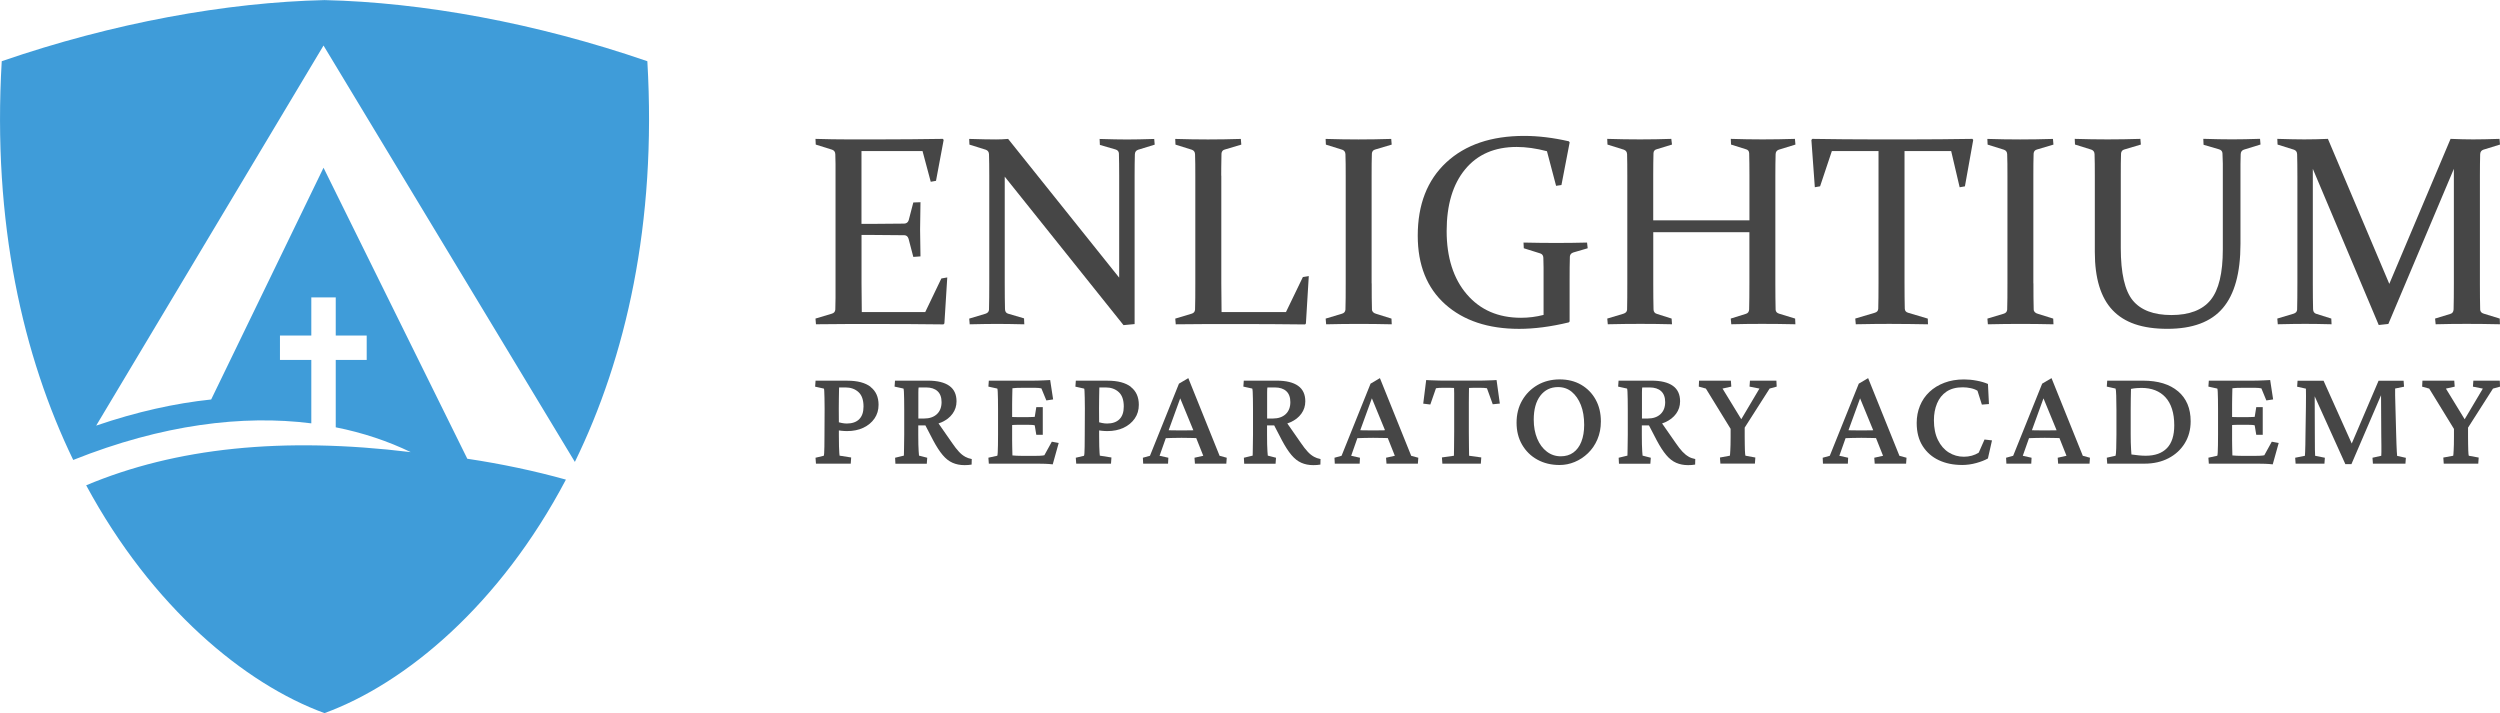 <?xml version="1.0" encoding="UTF-8"?>
<svg id="large-dark-horizontal" xmlns="http://www.w3.org/2000/svg" viewBox="0 0 575 164.04">
  <defs>
    <style>
      .cls-1, .cls-2 {
        fill: #464646;
      }

      .cls-1, .cls-3 {
        fill-rule: evenodd;
      }

      .cls-3 {
        fill: #3f9cd9;
      }
    </style>
  </defs>
  <path class="cls-3" d="M74.64,164.02c-18.3-6.69-39.65-24.29-54.82-52.4,20.61-8.66,45.22-11.21,74.65-7.63-5.21-2.52-10.98-4.46-17.25-5.71v-15.49h7.12v-5.62h-7.12v-8.77h-5.62v8.77h-7.21v5.62h7.21v14.58c-15.73-1.99-34.26.24-54.76,8.42C5.31,81.96-1.79,51.33.4,14.08,26.11,5.22,52.14.54,74.64.02c22.5.52,48.53,5.21,74.25,14.06,2.19,37.49-5.01,68.28-16.67,92.16L74.41,10.47,22.12,97.89c9.34-3.19,18.12-5.13,26.45-6.01l25.84-53.3,33.07,66.93c7.94,1.19,15.53,2.81,22.68,4.8-15.21,28.87-36.93,46.91-55.51,53.7Z"/>
  <path class="cls-1" d="M195.08,32.06h7.4c4.53,0,9.33-.04,14.38-.12l.18.25-1.76,9.4-1.21.22-1.89-7.07h-14.04v16.75h2.77c2.11,0,4.45-.02,7.05-.06.53-.02.87-.28,1.04-.78l1.06-4.08,1.65-.06c-.06,2.83-.09,4.93-.09,6.28s.03,3.38.09,6.18l-1.65.12-1.09-4.17c-.17-.53-.48-.8-.94-.82-2.64-.04-5.01-.06-7.14-.06h-2.74v11.08c0,2.25.02,4.47.06,6.66h14.59l3.71-7.73,1.36-.24-.66,10.58-.22.22c-5.24-.06-10.09-.09-14.53-.09h-7.24c-2.46,0-4.98.02-7.55.06l-.11-1.31,3.74-1.12c.51-.14.78-.46.82-.94.02-.81.04-1.72.05-2.72,0-1.01,0-2.12,0-3.33v-24.65c0-1.04,0-1.96,0-2.79-.01-.83-.03-1.59-.05-2.25-.02-.53-.26-.87-.73-1.04l-3.77-1.18-.06-1.31c2.61.08,5.13.12,7.54.12h0Z"/>
  <path class="cls-1" d="M231.09,40.6v24.56c0,2.39.02,4.38.06,5.96.02.57.27.91.76,1.04l3.62,1.06.06,1.37c-2.54-.06-4.62-.09-6.25-.09s-3.69.03-6.31.09l-.11-1.31,3.73-1.12c.53-.17.8-.48.82-.94.04-1.64.06-3.66.06-6.05v-24.65c0-2.02-.02-3.7-.06-5.04-.02-.53-.26-.87-.73-1.04l-3.77-1.18-.06-1.31c2.61.08,4.68.12,6.19.12.91,0,1.84-.04,2.77-.12l25.54,31.91v-23.47c0-1.97-.02-3.66-.06-5.08-.02-.47-.28-.79-.79-.94l-3.59-1.04-.06-1.37c2.59.08,4.7.12,6.31.12s3.7-.04,6.25-.12l.11,1.31-3.83,1.18c-.47.17-.71.51-.73,1.04-.04,1.34-.06,3.02-.06,5.05v34l-2.55.24-27.33-34.16h0Z"/>
  <path class="cls-1" d="M280.9,40.39v24.73c0,2.25.02,4.47.06,6.66h14.81l3.89-8.06,1.36-.22-.66,10.9-.19.22c-5.24-.06-10.1-.09-14.56-.09h-7.64c-2.46,0-4.98.02-7.55.06l-.11-1.31,3.73-1.12c.51-.14.78-.46.82-.94.02-.81.04-1.72.05-2.72.01-1.01.01-2.12.01-3.33v-24.65c0-1.04,0-1.96-.01-2.79-.01-.83-.03-1.59-.05-2.25-.02-.53-.26-.87-.73-1.04l-3.77-1.18-.06-1.31c2.61.08,5.12.12,7.54.12s4.96-.04,7.55-.12l.11,1.31-3.77,1.12c-.49.12-.75.44-.79.94-.02.72-.04,1.74-.05,3.1-.01,1.36-.01,2.02-.01,1.98h0Z"/>
  <path class="cls-1" d="M315.49,65.16c0,1.21,0,2.31.01,3.31.01,1,.03,1.9.05,2.71.02.51.37.85,1.06,1.03l3.43,1.07.06,1.31c-2.61-.06-5.13-.09-7.54-.09s-4.98.03-7.55.09l-.11-1.31,3.73-1.12c.51-.14.78-.46.82-.94.02-.81.04-1.72.05-2.72.01-1.01.01-2.12.01-3.33v-24.65c0-1.04,0-1.96-.01-2.79-.01-.83-.03-1.59-.05-2.25-.02-.53-.26-.87-.73-1.04l-3.77-1.18-.06-1.31c2.61.08,5.12.12,7.54.12s4.96-.04,7.55-.12l.11,1.31-3.77,1.12c-.49.12-.75.44-.79.94-.02.72-.04,1.48-.05,2.32-.01.84-.01,1.76-.01,2.75v24.78h0Z"/>
  <path class="cls-1" d="M359.11,42.56l-1.21.18-2.1-7.96c-2.48-.65-4.79-.98-6.96-.98-5.07,0-9.02,1.71-11.86,5.15-2.83,3.43-4.25,8.17-4.25,14.2s1.55,10.95,4.64,14.54c3.08,3.6,7.24,5.4,12.47,5.4,1.75,0,3.49-.22,5.18-.66v-8.11c0-1.01,0-1.93,0-2.76-.01-.83-.03-1.59-.05-2.27-.02-.53-.26-.86-.73-1.01l-3.77-1.18-.06-1.31c2.61.06,5.13.09,7.53.09s4.8-.03,7.08-.09l.15,1.31-3.31.97c-.49.16-.75.48-.79.94-.02.81-.04,1.63-.05,2.48-.01.84-.01,1.74-.01,2.72v9.73l-.19.21c-4.14,1-7.95,1.49-11.41,1.49-7.13,0-12.79-1.89-17.01-5.65-4.21-3.77-6.32-9.03-6.32-15.78,0-7.17,2.19-12.79,6.57-16.86,4.38-4.06,10.35-6.09,17.91-6.09,3.26,0,6.68.42,10.27,1.24l.19.25-1.89,9.82h0Z"/>
  <path class="cls-1" d="M380.25,53.41v11.72c0,2.4.02,4.41.06,6.03.01.55.28.9.79,1.04l3.37,1.07.09,1.31c-2.42-.06-4.83-.09-7.24-.09s-4.92.03-7.53.09l-.12-1.31,3.73-1.12c.53-.17.81-.48.83-.94.04-1.64.05-3.66.05-6.05v-24.65c0-2.02-.01-3.7-.05-5.04-.02-.53-.27-.87-.74-1.04l-3.77-1.18-.06-1.31c2.61.08,5.12.12,7.54.12s4.83-.04,7.2-.12l.16,1.31-3.47,1.06c-.51.12-.78.43-.79.94-.04,1.46-.06,3.17-.06,5.14v10.29h22.13v-10.29c0-1.96-.02-3.67-.06-5.14-.02-.51-.29-.82-.8-.94l-3.37-1.06-.06-1.31c2.48.08,4.92.12,7.33.12s4.89-.04,7.42-.12l.12,1.31-3.83,1.18c-.47.17-.72.51-.73,1.04-.04,1.34-.06,3.02-.06,5.04v24.65c0,2.39.02,4.41.06,6.05.01.47.29.78.82.94l3.67,1.12.06,1.31c-2.68-.06-5.23-.09-7.66-.09s-4.77.03-7.09.09l-.12-1.31,3.43-1.07c.51-.13.78-.49.8-1.04.04-1.62.06-3.63.06-6.03v-11.72h-22.13Z"/>
  <path class="cls-1" d="M435.11,74.49c-2.5,0-5.26.03-8.28.09l-.12-1.31,4.5-1.34c.51-.15.77-.46.79-.94.04-1.54.06-3.51.06-5.9v-30.35h-10.73l-2.71,8.11-1.21.21-.79-10.87.21-.25c4.99.08,9.76.12,14.32.12h8.13c4.54,0,9.34-.04,14.38-.12l.18.25-1.91,10.67-1.21.21-1.95-8.32h-10.73v30.35c0,2.4.02,4.37.06,5.9.02.49.28.8.79.94l4.5,1.34.05,1.31c-3.13-.06-5.91-.09-8.33-.09h0Z"/>
  <path class="cls-1" d="M467.69,65.16c0,1.21,0,2.31.01,3.31.01,1,.03,1.9.05,2.71.02.51.37.85,1.06,1.03l3.43,1.07.06,1.31c-2.61-.06-5.13-.09-7.54-.09s-4.98.03-7.55.09l-.11-1.31,3.73-1.12c.51-.14.78-.46.82-.94.02-.81.04-1.72.05-2.72.01-1.01.01-2.12.01-3.33v-24.65c0-1.04,0-1.96-.01-2.79-.01-.83-.03-1.59-.05-2.25-.02-.53-.26-.87-.73-1.04l-3.77-1.18-.06-1.31c2.61.08,5.12.12,7.54.12s4.96-.04,7.55-.12l.11,1.31-3.77,1.12c-.49.12-.75.44-.79.94-.02.72-.04,1.48-.05,2.32-.01.84-.01,1.76-.01,2.75v24.78h0Z"/>
  <path class="cls-1" d="M477.2,31.94c2.62.08,5.13.12,7.54.12s4.96-.04,7.55-.12l.11,1.31-3.77,1.12c-.49.12-.75.45-.79.94-.02.72-.04,1.49-.05,2.33-.01.84-.01,1.75-.01,2.75v16.64c0,5.8.92,9.83,2.76,12.07,1.85,2.24,4.81,3.36,8.9,3.36s7.15-1.16,9.02-3.48c1.86-2.31,2.79-6.17,2.79-11.6v-17.02c0-1,0-1.92,0-2.76-.01-.84-.04-1.62-.08-2.32-.02-.47-.28-.79-.79-.94l-3.56-1.04-.06-1.37c2.57.08,4.78.12,6.62.12s3.89-.04,6.43-.12l.11,1.31-3.83,1.18c-.47.17-.71.51-.73,1.04-.02.66-.04,1.42-.05,2.25,0,.83,0,1.76,0,2.79v15.61c0,6.65-1.35,11.57-4.06,14.75-2.7,3.19-6.95,4.77-12.76,4.77s-9.89-1.43-12.61-4.31c-2.71-2.86-4.07-7.32-4.07-13.36v-17.46c0-1.03,0-1.96-.01-2.79-.01-.83-.03-1.59-.05-2.25-.02-.53-.26-.87-.73-1.04l-3.77-1.18-.06-1.31h0Z"/>
  <path class="cls-1" d="M563.66,31.94c1.91.08,3.63.12,5.17.12s3.52-.04,6.06-.12l.11,1.31-3.83,1.18c-.47.17-.71.51-.73,1.04-.04,1.34-.06,3.02-.06,5.04v24.65c0,2.39.02,4.41.06,6.05.02.47.3.78.85.94l3.65,1.12.05,1.31c-2.67-.06-5.23-.09-7.68-.09s-4.78.03-7.11.09l-.13-1.31,3.5-1.07c.49-.13.74-.49.76-1.06.04-1.6.06-3.6.06-5.99v-26.32l-15.07,35.68-2.21.24-15.16-35.92v26.32c0,2.39.02,4.39.06,5.99.02.57.28.92.79,1.06l3.4,1.07.06,1.31c-2.41-.06-4.43-.09-6.06-.09s-3.69.03-6.31.09l-.11-1.31,3.74-1.12c.53-.17.8-.48.82-.94.04-1.64.06-3.66.06-6.05v-24.65c0-2.02-.02-3.7-.06-5.04-.02-.53-.26-.87-.73-1.04l-3.77-1.18-.06-1.31c2.61.08,4.68.12,6.2.12,1.74,0,3.56-.04,5.44-.12l14.12,33.35,14.09-33.35Z"/>
  <path class="cls-2" d="M200.24,88.97c-1.24-.94-3.02-1.41-5.34-1.41h-7.32l-.1,1.37,2.02.45c.04.07.07.27.08.62.01.35.03.84.05,1.48.02.64.03,1.47.03,2.49l-.03,6.15c0,1.04,0,1.9-.02,2.57-.01.67-.03,1.18-.05,1.51-.02.34-.06.55-.1.63l-1.89.45.1,1.37h8l.1-1.43-2.67-.42c-.02-.09-.04-.3-.06-.63-.02-.34-.05-.84-.07-1.5-.02-.66-.03-1.51-.03-2.55v-1.12c.2.03.42.06.63.08.4.04.82.07,1.25.07,1.41,0,2.66-.25,3.74-.76,1.08-.51,1.94-1.22,2.57-2.13.63-.91.94-1.96.94-3.15,0-1.8-.62-3.17-1.85-4.12ZM197.61,96.43c-.67.65-1.62.98-2.83.98-.39,0-.78-.04-1.16-.12-.22-.05-.45-.1-.68-.16l-.02-3.17c0-.85,0-1.6.02-2.28.01-.67.02-1.23.03-1.69.01-.45.02-.75.02-.88h1.46c1.21,0,2.21.35,2.99,1.06.78.7,1.17,1.82,1.17,3.33,0,1.3-.34,2.28-1.01,2.93Z"/>
  <path class="cls-2" d="M221.95,105.02c-.48-.26-.95-.64-1.41-1.14-.47-.5-.98-1.16-1.54-1.98l-3.14-4.51c.24-.08.48-.17.71-.27,1.08-.48,1.92-1.13,2.52-1.97.61-.84.91-1.78.91-2.85,0-1.58-.55-2.77-1.66-3.56-1.11-.79-2.75-1.19-4.94-1.19h-7.55l-.1,1.37,2.05.45c.04.09.08.34.1.75.02.41.04.96.05,1.66.01.69.02,1.53.02,2.5v5.66c0,.5,0,1-.02,1.5-.01.5-.02.97-.02,1.43s0,.85-.02,1.19c-.01.34-.02.58-.02.73l-2.02.49.07,1.37h7.22l.1-1.37-1.89-.49c-.02-.22-.05-.55-.08-.99-.03-.44-.06-.99-.07-1.64-.01-.65-.02-1.39-.02-2.21v-2.11h1.64l1.81,3.48c.74,1.39,1.46,2.5,2.16,3.33.7.84,1.46,1.43,2.28,1.79s1.73.54,2.75.54c.28,0,.56-.01.83-.03.27-.02.54-.06.8-.1l.03-1.27c-.57-.11-1.09-.29-1.56-.55ZM212.52,96.27h-1.3v-6c0-.36,0-.62.02-.8.01-.17.03-.29.05-.36h1.69c1.15,0,2.03.29,2.65.86.62.57.93,1.41.93,2.52,0,1.17-.36,2.09-1.07,2.76-.72.67-1.7,1.01-2.96,1.01Z"/>
  <path class="cls-2" d="M243.5,101.89l-1.37,4.91c-.61-.07-1.22-.11-1.82-.13-.61-.02-1.17-.03-1.69-.03h-11.19l-.1-1.37,2.05-.45c.04-.11.08-.37.1-.78.02-.41.04-.97.05-1.66.01-.69.02-1.51.02-2.44v-5.66c0-.95,0-1.78-.02-2.49-.01-.7-.03-1.26-.05-1.67-.02-.41-.05-.66-.1-.75l-2.05-.45.1-1.37h10.34c.33,0,.7,0,1.14-.02.43-.01.88-.03,1.33-.05.46-.02.89-.04,1.3-.07l.68,4.46-1.56.23-1.14-2.77c-.22-.04-.43-.08-.65-.1-.22-.02-.44-.03-.68-.03h-3.28c-.41,0-.79,0-1.12.02-.34.01-.65.04-.93.08,0,.11,0,.36-.02.75-.01.39-.02.85-.03,1.38-.01.53-.02,1.09-.02,1.67v2.8c.13,0,.26.01.39.02.32.01.64.02.94.02h2.24c.39,0,.73-.01,1.01-.03.28-.02.49-.03.62-.03l.36-2.24h1.49v6.37h-1.49l-.36-2.18c-.13-.04-.34-.08-.62-.1-.28-.02-.62-.03-1.01-.03h-2.24c-.3,0-.62.01-.94.03-.13.01-.26.02-.39.03v3.52c0,.52,0,1.01.02,1.48.01.46.02.88.03,1.23.01.36.02.61.02.76.33.02.67.04,1.02.07.36.02.78.03,1.28.03h2.73c.5,0,.9,0,1.19-.02.29-.01.52-.03.68-.05.16-.02.31-.04.44-.07l1.72-3.12,1.56.29Z"/>
  <path class="cls-2" d="M260.1,88.97c-1.24-.94-3.01-1.41-5.34-1.41h-7.32l-.1,1.37,2.02.45c.04.07.07.27.08.62.01.35.03.84.05,1.48.02.64.03,1.47.03,2.49l-.03,6.15c0,1.04,0,1.9-.02,2.57-.01.67-.03,1.18-.05,1.51-.02.34-.06.55-.1.63l-1.89.45.1,1.37h8l.1-1.43-2.67-.42c-.02-.09-.04-.3-.06-.63-.02-.34-.05-.84-.07-1.5-.02-.66-.03-1.51-.03-2.55v-1.12c.2.03.42.06.63.08.4.04.82.07,1.25.07,1.41,0,2.66-.25,3.74-.76,1.08-.51,1.94-1.22,2.57-2.13.63-.91.94-1.96.94-3.15,0-1.8-.62-3.17-1.85-4.12ZM257.47,96.43c-.67.65-1.62.98-2.83.98-.39,0-.78-.04-1.16-.12-.22-.05-.45-.1-.68-.16l-.02-3.17c0-.85,0-1.6.02-2.28.01-.67.02-1.23.03-1.69.01-.45.02-.75.02-.88h1.46c1.21,0,2.21.35,2.99,1.06.78.7,1.17,1.82,1.17,3.33,0,1.3-.34,2.28-1.01,2.93Z"/>
  <path class="cls-2" d="M280.5,104.82l-7.19-17.85-2.15,1.27-6.67,16.59-1.63.45.07,1.37h5.72l.07-1.37-2.02-.45,1.43-4.05c.53-.02,1.06-.03,1.57-.05.65-.02,1.34-.03,2.05-.03s1.44.01,2.11.03c.43.02.86.03,1.27.03l1.62,4.07-2.02.45.1,1.37h7.22l.1-1.37-1.66-.45ZM274.22,98.97c-.67.02-1.5.03-2.47.03s-1.79-.01-2.46-.03c-.18,0-.34-.01-.5-.02l2.66-7.33,3.02,7.34c-.08,0-.17,0-.25,0Z"/>
  <path class="cls-2" d="M302.17,105.02c-.48-.26-.95-.64-1.41-1.14-.47-.5-.98-1.16-1.54-1.98l-3.14-4.51c.24-.08.48-.17.71-.27,1.08-.48,1.92-1.13,2.52-1.97.61-.84.91-1.78.91-2.85,0-1.58-.55-2.77-1.66-3.56-1.11-.79-2.75-1.19-4.94-1.19h-7.55l-.1,1.37,2.05.45c.04.09.08.34.1.75.02.41.04.96.05,1.66s.02,1.53.02,2.5v5.66c0,.5,0,1-.02,1.5-.01.5-.02.97-.02,1.43s0,.85-.02,1.19c-.01.34-.02.58-.02.73l-2.02.49.07,1.37h7.22l.1-1.37-1.89-.49c-.02-.22-.05-.55-.08-.99-.03-.44-.06-.99-.07-1.64-.01-.65-.02-1.39-.02-2.21v-2.11h1.64l1.81,3.48c.74,1.39,1.46,2.5,2.16,3.33.71.84,1.46,1.43,2.28,1.79.81.36,1.73.54,2.75.54.28,0,.56-.01.83-.03.27-.02.54-.06.8-.1l.03-1.27c-.57-.11-1.09-.29-1.56-.55ZM292.74,96.27h-1.3v-6c0-.36,0-.62.02-.8.01-.17.03-.29.05-.36h1.69c1.15,0,2.03.29,2.65.86.62.57.93,1.41.93,2.52,0,1.17-.36,2.09-1.07,2.76-.72.67-1.7,1.01-2.96,1.01Z"/>
  <path class="cls-2" d="M324.57,104.82l-7.19-17.85-2.15,1.27-6.67,16.59-1.63.45.07,1.37h5.72l.07-1.37-2.02-.45,1.42-4.05c.54-.02,1.06-.03,1.57-.05.65-.02,1.33-.03,2.05-.03s1.44.01,2.11.03c.43.02.86.03,1.27.03l1.62,4.07-2.02.45.1,1.37h7.22l.1-1.37-1.66-.45ZM318.29,98.97c-.67.02-1.5.03-2.47.03s-1.79-.01-2.46-.03c-.18,0-.35-.01-.5-.02l2.67-7.34,3.02,7.34c-.08,0-.17,0-.25,0Z"/>
  <path class="cls-2" d="M344.21,87.42l.75,5.4-1.63.16-1.33-3.68c-.2-.04-.41-.07-.63-.08-.23-.01-.45-.02-.67-.02h-1.95c-.33,0-.62.01-.88.03,0,.17,0,.58-.02,1.22-.01.64-.02,1.4-.02,2.28v6.52c0,1.32.01,2.49.03,3.5.02,1.01.03,1.7.03,2.07l2.8.39-.1,1.43h-8.85l-.1-1.43,2.76-.39c0-.37.01-1.06.03-2.07.02-1.01.03-2.17.03-3.5v-8.8c0-.64-.01-1.05-.03-1.22-.24-.02-.52-.03-.83-.03h-2.03c-.22,0-.44,0-.67.02-.23.01-.44.04-.63.08l-1.3,3.74-1.63-.2.68-5.43c.26.02.54.04.83.05.29.01.6.02.93.03.33.01.64.02.96.03.31.01.61.02.89.02h8.98c.26,0,.55,0,.86-.02.31-.01.63-.02.96-.03.33-.01.64-.02.94-.03.3-.01.57-.03.81-.05Z"/>
  <path class="cls-2" d="M366.99,91.89c-.8-1.44-1.91-2.57-3.33-3.4-1.42-.82-3.06-1.23-4.93-1.23s-3.61.43-5.11,1.3c-1.49.87-2.67,2.05-3.53,3.55-.86,1.5-1.28,3.2-1.28,5.11s.42,3.59,1.27,5.06c.85,1.46,2.01,2.61,3.5,3.43,1.48.82,3.19,1.24,5.12,1.24,1.19,0,2.35-.23,3.48-.7,1.13-.47,2.15-1.14,3.06-2.02.91-.88,1.63-1.93,2.16-3.17.53-1.24.8-2.61.8-4.13,0-1.91-.4-3.58-1.2-5.02ZM363.71,101.6c-.43,1.09-1.05,1.91-1.85,2.49-.8.58-1.77.86-2.89.86-1.19,0-2.26-.36-3.2-1.08-.94-.71-1.68-1.71-2.21-2.98-.53-1.27-.8-2.73-.8-4.37,0-2.34.5-4.17,1.51-5.5,1.01-1.32,2.37-1.99,4.08-1.99,1.21,0,2.27.36,3.15,1.09s1.59,1.74,2.1,3.03c.51,1.29.76,2.81.76,4.57,0,1.5-.22,2.79-.65,3.87Z"/>
  <path class="cls-2" d="M388.38,105.02c-.48-.26-.95-.64-1.42-1.14-.47-.5-.98-1.16-1.54-1.98l-3.14-4.51c.24-.08.48-.17.71-.27,1.07-.48,1.91-1.13,2.52-1.97.61-.84.91-1.78.91-2.85,0-1.58-.55-2.77-1.66-3.56-1.11-.79-2.75-1.19-4.94-1.19h-7.55l-.1,1.37,2.05.45c.05.09.08.34.1.75s.04.96.05,1.66c.01.69.02,1.53.02,2.5v5.66c0,.5,0,1-.02,1.5-.01.5-.02.97-.02,1.43s0,.85-.02,1.19c-.01.34-.02.58-.02.73l-2.02.49.07,1.37h7.22l.1-1.37-1.89-.49c-.02-.22-.05-.55-.08-.99s-.06-.99-.07-1.64c-.01-.65-.02-1.39-.02-2.21v-2.11h1.64l1.81,3.48c.74,1.39,1.46,2.5,2.16,3.33.7.84,1.46,1.43,2.28,1.79s1.73.54,2.75.54c.28,0,.56-.01.83-.03.27-.02.54-.06.79-.1l.03-1.27c-.56-.11-1.09-.29-1.56-.55ZM378.95,96.27h-1.3v-6c0-.36,0-.62.02-.8s.03-.29.05-.36h1.69c1.15,0,2.03.29,2.65.86.62.57.93,1.41.93,2.52,0,1.17-.36,2.09-1.07,2.76-.72.67-1.7,1.01-2.96,1.01Z"/>
  <path class="cls-2" d="M401.28,98.33v2.16c0,.69,0,1.29.02,1.8.01.51.02.94.03,1.28.01.35.03.62.05.83.02.21.04.34.07.41l2.28.42-.1,1.4h-7.94l-.1-1.4,2.28-.42c.02-.07.04-.2.05-.41.01-.21.03-.48.05-.83.02-.35.04-.77.05-1.28.01-.51.02-1.11.02-1.8v-1.86l-5.69-9.26-1.63-.45.06-1.37h7.32l.1,1.37-2.02.45,4.31,7.05,4.18-7.05-2.28-.45.1-1.37h6.08l.07,1.37-1.63.45-5.72,8.96Z"/>
  <path class="cls-2" d="M436.86,104.82l-7.19-17.85-2.15,1.27-6.67,16.59-1.63.45.06,1.37h5.73l.06-1.37-2.02-.45,1.43-4.05c.54-.02,1.06-.03,1.57-.05.65-.02,1.33-.03,2.05-.03s1.44.01,2.11.03c.43.02.86.03,1.27.03l1.62,4.07-2.02.45.1,1.37h7.22l.1-1.37-1.66-.45ZM430.58,98.97c-.67.02-1.49.03-2.47.03s-1.79-.01-2.46-.03c-.18,0-.35-.01-.5-.02l2.67-7.33,3.02,7.34c-.08,0-.17,0-.25,0Z"/>
  <path class="cls-2" d="M451.21,106.94c-1.95,0-3.71-.36-5.27-1.09-1.56-.73-2.8-1.81-3.72-3.25-.92-1.44-1.38-3.21-1.38-5.32,0-1.41.25-2.73.75-3.95.5-1.22,1.22-2.29,2.18-3.19.95-.9,2.1-1.6,3.45-2.11,1.34-.51,2.85-.76,4.52-.76.93,0,1.9.09,2.89.28,1,.18,1.86.44,2.6.76l.23,4.62-1.63.13-1.01-3.19c-.41-.26-.93-.46-1.54-.59-.62-.13-1.23-.2-1.84-.2-1.52,0-2.76.33-3.74.99-.98.66-1.7,1.57-2.18,2.72-.48,1.15-.72,2.44-.72,3.87,0,1.78.31,3.3.93,4.55.62,1.26,1.45,2.21,2.49,2.86,1.04.65,2.2.98,3.48.98.63,0,1.24-.08,1.82-.24s1.12-.4,1.59-.7l1.33-3.02,1.72.2-.94,4.16c-.69.39-1.58.74-2.65,1.04s-2.2.46-3.37.46Z"/>
  <path class="cls-2" d="M479.04,104.82l-7.19-17.85-2.15,1.27-6.67,16.59-1.63.45.07,1.37h5.72l.07-1.37-2.02-.45,1.43-4.05c.54-.02,1.06-.03,1.57-.05.65-.02,1.34-.03,2.05-.03s1.44.01,2.11.03c.43.02.86.03,1.27.03l1.62,4.07-2.02.45.1,1.37h7.22l.1-1.37-1.66-.45ZM472.77,98.97c-.67.02-1.49.03-2.47.03s-1.79-.01-2.46-.03c-.18,0-.34-.01-.5-.02l2.66-7.33,3.02,7.34c-.08,0-.17,0-.25,0Z"/>
  <path class="cls-2" d="M500.96,90.01c-1.93-1.64-4.62-2.46-8.07-2.46h-8.23l-.1,1.37,2.02.45c.07.15.12.68.15,1.58.03.9.05,2.01.05,3.33v5.66c0,1.21-.02,2.28-.05,3.2-.03.92-.08,1.48-.15,1.68l-2.02.45.1,1.37h8.59c2.08,0,3.92-.42,5.51-1.25,1.59-.83,2.84-1.98,3.74-3.45.9-1.46,1.35-3.15,1.35-5.06,0-2.95-.97-5.24-2.89-6.88ZM498.41,103.06c-1.12,1.17-2.75,1.76-4.9,1.76-.5,0-1.01-.03-1.54-.08-.53-.06-1.11-.13-1.74-.21-.02-.3-.05-.69-.08-1.17s-.06-1.01-.07-1.59c-.01-.59-.02-1.19-.02-1.82v-5.66c0-1.04,0-1.88.02-2.52.01-.64.02-1.14.03-1.51.01-.37.02-.64.02-.81.43-.09.85-.15,1.25-.18.4-.03.79-.05,1.16-.05,1.17,0,2.22.18,3.14.54.92.36,1.71.89,2.37,1.61.66.71,1.17,1.62,1.51,2.7.35,1.09.52,2.34.52,3.77,0,2.32-.56,4.07-1.68,5.24Z"/>
  <path class="cls-2" d="M524.1,101.89l-1.37,4.91c-.61-.07-1.22-.11-1.82-.13-.61-.02-1.17-.03-1.69-.03h-11.19l-.1-1.37,2.05-.45c.04-.11.08-.37.1-.78.02-.41.04-.97.05-1.66.01-.69.02-1.51.02-2.44v-5.66c0-.95,0-1.78-.02-2.49-.01-.7-.03-1.26-.05-1.67-.02-.41-.05-.66-.1-.75l-2.05-.45.1-1.37h10.34c.32,0,.7,0,1.14-.02.43-.01.88-.03,1.33-.05.45-.02.89-.04,1.3-.07l.68,4.46-1.56.23-1.14-2.77c-.22-.04-.43-.08-.65-.1-.22-.02-.44-.03-.68-.03h-3.29c-.41,0-.78,0-1.12.02-.34.01-.65.04-.93.08,0,.11,0,.36-.02.75-.01.39-.02.85-.03,1.38-.01.53-.02,1.09-.02,1.67v2.8c.13,0,.26.01.39.02.33.01.64.02.94.02h2.24c.39,0,.73-.01,1.01-.03.28-.02.49-.03.62-.03l.36-2.24h1.49v6.37h-1.49l-.36-2.18c-.13-.04-.34-.08-.62-.1-.28-.02-.62-.03-1.01-.03h-2.24c-.3,0-.62.01-.94.03-.13.01-.26.02-.39.03v3.52c0,.52,0,1.01.02,1.48.01.46.02.88.03,1.23.01.36.02.61.02.76.32.02.67.04,1.02.07.36.02.78.03,1.28.03h2.73c.5,0,.9,0,1.19-.02.29-.01.52-.03.68-.05.16-.02.31-.04.44-.07l1.72-3.12,1.56.29Z"/>
  <path class="cls-2" d="M553.35,105.28l-.1,1.37h-7.48l-.1-1.37,2.02-.45c.02-.17.03-.44.03-.81v-1.54c0-.66-.01-1.52-.03-2.59l-.05-8.99-6.81,15.85h-1.4l-7.05-15.6.03,8.41c0,1.78,0,3.05.02,3.82.01.77.03,1.25.05,1.45l2.24.45-.1,1.37h-6.63l-.1-1.37,2.24-.45c.02-.15.04-.44.05-.88.01-.43.03-.98.05-1.64.02-.66.03-1.42.03-2.26l.1-6.37c.02-1.06.03-1.96.02-2.7-.01-.74-.02-1.27-.02-1.59l-2.02-.45.1-1.37h5.98l6.48,14.44,6.17-14.44h5.76l.1,1.37-2.05.42c-.02.26-.02.78,0,1.56.02.78.04,1.69.07,2.73l.16,5.89c.02,1.02.05,1.89.08,2.62.03.73.06,1.31.08,1.76.02.44.04.75.07.93l2.02.45Z"/>
  <path class="cls-2" d="M567.65,98.33v2.17c0,.69,0,1.29.02,1.8.01.51.02.94.03,1.28.01.35.03.62.05.83.02.21.04.34.07.41l2.28.42-.1,1.4h-7.94l-.1-1.4,2.28-.42c.02-.07.04-.2.05-.41.01-.21.03-.48.05-.83.02-.35.04-.77.05-1.28.01-.51.02-1.11.02-1.8v-1.85l-5.69-9.27-1.63-.45.07-1.37h7.32l.1,1.37-2.02.45,4.31,7.05,4.18-7.05-2.28-.45.1-1.37h6.08l.06,1.37-1.63.45-5.72,8.96Z"/>
</svg>